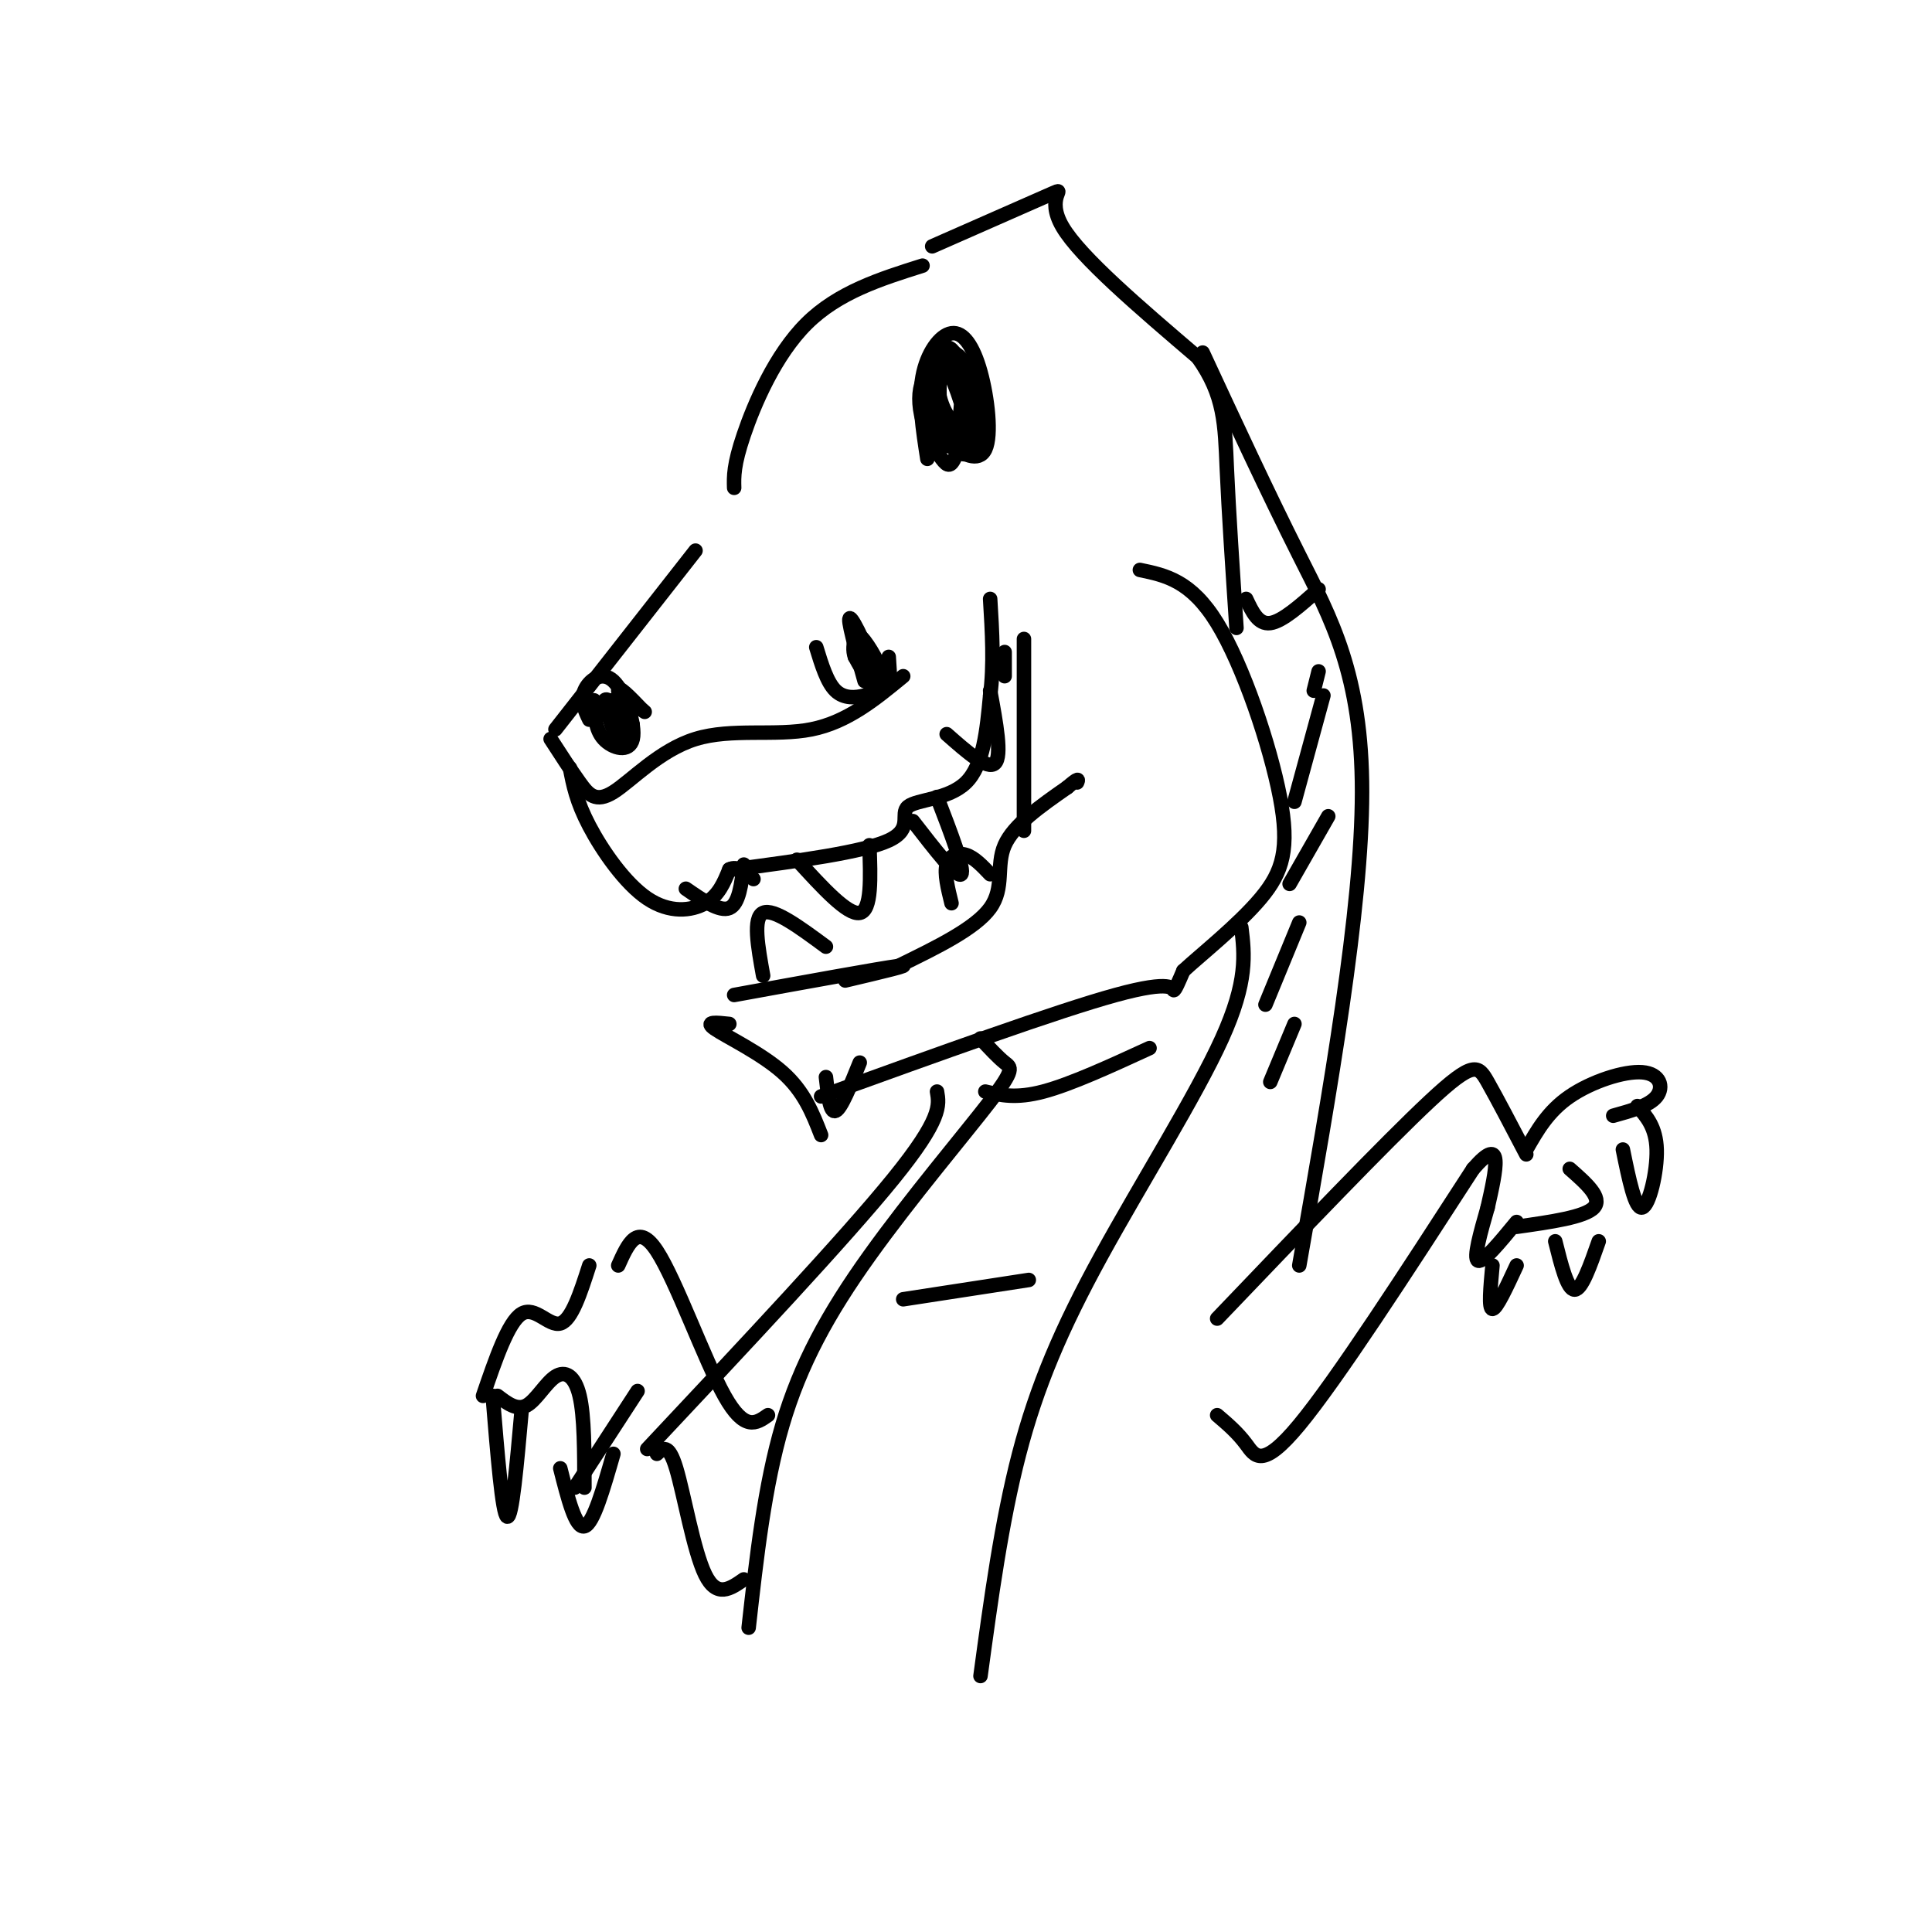 <svg viewBox='0 0 400 400' version='1.1' xmlns='http://www.w3.org/2000/svg' xmlns:xlink='http://www.w3.org/1999/xlink'><g fill='none' stroke='#000000' stroke-width='3' stroke-linecap='round' stroke-linejoin='round'><path d='M115,151c0.000,0.000 29.000,-37.000 29,-37'/><path d='M114,153c2.097,3.242 4.195,6.485 6,9c1.805,2.515 3.319,4.303 7,2c3.681,-2.303 9.530,-8.697 17,-11c7.470,-2.303 16.563,-0.515 24,-2c7.437,-1.485 13.219,-6.242 19,-11'/><path d='M152,101c-0.067,-2.356 -0.133,-4.711 2,-11c2.133,-6.289 6.467,-16.511 13,-23c6.533,-6.489 15.267,-9.244 24,-12'/><path d='M192,95c-0.942,-6.053 -1.884,-12.105 -1,-17c0.884,-4.895 3.593,-8.632 6,-9c2.407,-0.368 4.511,2.633 6,8c1.489,5.367 2.362,13.099 1,16c-1.362,2.901 -4.961,0.972 -7,-1c-2.039,-1.972 -2.520,-3.986 -3,-6'/><path d='M118,159c0.661,3.446 1.321,6.893 4,12c2.679,5.107 7.375,11.875 12,15c4.625,3.125 9.179,2.607 12,1c2.821,-1.607 3.911,-4.304 5,-7'/><path d='M151,180c1.667,-0.833 3.333,0.583 5,2'/><path d='M179,141c-1.853,-6.595 -3.707,-13.190 -3,-13c0.707,0.190 3.973,7.164 5,11c1.027,3.836 -0.185,4.533 -2,5c-1.815,0.467 -4.233,0.705 -6,-1c-1.767,-1.705 -2.884,-5.352 -4,-9'/><path d='M152,180c13.399,-1.786 26.798,-3.571 32,-6c5.202,-2.429 2.208,-5.500 4,-7c1.792,-1.500 8.369,-1.429 12,-5c3.631,-3.571 4.315,-10.786 5,-18'/><path d='M205,144c0.833,-6.333 0.417,-13.167 0,-20'/><path d='M152,206c15.083,-2.750 30.167,-5.500 34,-6c3.833,-0.500 -3.583,1.250 -11,3'/><path d='M151,212c-2.644,-0.289 -5.289,-0.578 -3,1c2.289,1.578 9.511,5.022 14,9c4.489,3.978 6.244,8.489 8,13'/><path d='M186,200c7.978,-3.889 15.956,-7.778 19,-12c3.044,-4.222 1.156,-8.778 3,-13c1.844,-4.222 7.422,-8.111 13,-12'/><path d='M221,163c2.500,-2.167 2.250,-1.583 2,-1'/><path d='M170,227c24.467,-8.844 48.933,-17.689 61,-21c12.067,-3.311 11.733,-1.089 12,-1c0.267,0.089 1.133,-1.956 2,-4'/><path d='M245,201c3.534,-3.282 11.370,-9.488 16,-15c4.630,-5.512 6.054,-10.330 4,-21c-2.054,-10.670 -7.587,-27.191 -13,-36c-5.413,-8.809 -10.707,-9.904 -16,-11'/><path d='M142,184c3.500,2.417 7.000,4.833 9,4c2.000,-0.833 2.500,-4.917 3,-9'/><path d='M165,178c5.250,5.750 10.500,11.500 13,11c2.500,-0.500 2.250,-7.250 2,-14'/><path d='M189,170c4.583,5.917 9.167,11.833 10,11c0.833,-0.833 -2.083,-8.417 -5,-16'/><path d='M158,202c-1.083,-6.000 -2.167,-12.000 0,-13c2.167,-1.000 7.583,3.000 13,7'/><path d='M197,187c-0.756,-3.067 -1.511,-6.133 -1,-8c0.511,-1.867 2.289,-2.533 4,-2c1.711,0.533 3.356,2.267 5,4'/><path d='M196,152c4.250,3.750 8.500,7.500 10,6c1.500,-1.500 0.250,-8.250 -1,-15'/><path d='M208,140c0.000,0.000 0.000,-5.000 0,-5'/><path d='M122,149c-0.936,-1.959 -1.872,-3.917 -1,-6c0.872,-2.083 3.553,-4.290 6,-2c2.447,2.290 4.659,9.078 4,12c-0.659,2.922 -4.188,1.978 -6,0c-1.812,-1.978 -1.906,-4.989 -2,-8'/><path d='M193,51c10.956,-4.822 21.911,-9.644 25,-11c3.089,-1.356 -1.689,0.756 2,7c3.689,6.244 15.844,16.622 28,27'/><path d='M248,74c5.600,7.844 5.600,13.956 6,23c0.400,9.044 1.200,21.022 2,33'/><path d='M249,73c6.711,14.467 13.422,28.933 20,42c6.578,13.067 13.022,24.733 13,49c-0.022,24.267 -6.511,61.133 -13,98'/><path d='M194,226c0.500,2.833 1.000,5.667 -9,18c-10.000,12.333 -30.500,34.167 -51,56'/><path d='M100,289c2.622,-7.667 5.244,-15.333 8,-17c2.756,-1.667 5.644,2.667 8,2c2.356,-0.667 4.178,-6.333 6,-12'/><path d='M103,289c2.000,1.530 4.000,3.060 6,2c2.000,-1.060 4.000,-4.708 6,-6c2.000,-1.292 4.000,-0.226 5,4c1.000,4.226 1.000,11.613 1,19'/><path d='M119,308c0.000,0.000 13.000,-20.000 13,-20'/><path d='M128,262c2.022,-4.511 4.044,-9.022 8,-3c3.956,6.022 9.844,22.578 14,30c4.156,7.422 6.578,5.711 9,4'/><path d='M136,301c1.200,-1.156 2.400,-2.311 4,3c1.600,5.311 3.600,17.089 6,22c2.400,4.911 5.200,2.956 8,1'/><path d='M102,289c1.000,12.250 2.000,24.500 3,25c1.000,0.500 2.000,-10.750 3,-22'/><path d='M116,304c1.583,6.250 3.167,12.500 5,12c1.833,-0.500 3.917,-7.750 6,-15'/><path d='M252,273c17.422,-18.222 34.844,-36.444 44,-45c9.156,-8.556 10.044,-7.444 12,-4c1.956,3.444 4.978,9.222 8,15'/><path d='M252,293c2.111,1.800 4.222,3.600 6,6c1.778,2.400 3.222,5.400 11,-4c7.778,-9.400 21.889,-31.200 36,-53'/><path d='M305,242c6.500,-7.500 4.750,0.250 3,8'/><path d='M308,250c-1.500,5.250 -3.000,10.500 -2,11c1.000,0.500 4.500,-3.750 8,-8'/><path d='M314,254c7.083,-1.000 14.167,-2.000 16,-4c1.833,-2.000 -1.583,-5.000 -5,-8'/><path d='M316,238c2.250,-3.958 4.500,-7.917 9,-11c4.500,-3.083 11.250,-5.292 15,-5c3.750,0.292 4.500,3.083 3,5c-1.500,1.917 -5.250,2.958 -9,4'/><path d='M336,238c1.267,6.200 2.533,12.400 4,12c1.467,-0.400 3.133,-7.400 3,-12c-0.133,-4.600 -2.067,-6.800 -4,-9'/><path d='M322,257c1.250,5.000 2.500,10.000 4,10c1.500,0.000 3.250,-5.000 5,-10'/><path d='M309,262c-0.417,4.500 -0.833,9.000 0,9c0.833,0.000 2.917,-4.500 5,-9'/><path d='M257,192c0.679,5.577 1.357,11.155 -4,23c-5.357,11.845 -16.750,29.958 -25,45c-8.250,15.042 -13.357,27.012 -17,41c-3.643,13.988 -5.821,29.994 -8,46'/><path d='M203,215c1.828,1.965 3.656,3.930 5,5c1.344,1.070 2.206,1.246 -3,8c-5.206,6.754 -16.478,20.088 -25,32c-8.522,11.912 -14.292,22.404 -18,35c-3.708,12.596 -5.354,27.298 -7,42'/><path d='M204,226c3.167,0.750 6.333,1.500 12,0c5.667,-1.500 13.833,-5.250 22,-9'/><path d='M187,269c0.000,0.000 26.000,-4.000 26,-4'/><path d='M258,124c1.250,2.667 2.500,5.333 5,5c2.500,-0.333 6.250,-3.667 10,-7'/><path d='M273,139c0.000,0.000 -1.000,4.000 -1,4'/><path d='M274,144c0.000,0.000 -6.000,22.000 -6,22'/><path d='M275,169c0.000,0.000 -8.000,14.000 -8,14'/><path d='M269,191c0.000,0.000 -7.000,17.000 -7,17'/><path d='M268,212c0.000,0.000 -5.000,12.000 -5,12'/><path d='M194,78c0.695,-1.792 1.390,-3.583 3,-3c1.610,0.583 4.136,3.541 5,8c0.864,4.459 0.066,10.418 -2,11c-2.066,0.582 -5.400,-4.211 -7,-8c-1.600,-3.789 -1.466,-6.572 -1,-8c0.466,-1.428 1.263,-1.502 3,-1c1.737,0.502 4.414,1.579 5,5c0.586,3.421 -0.917,9.188 -2,12c-1.083,2.812 -1.744,2.671 -3,1c-1.256,-1.671 -3.107,-4.873 -4,-8c-0.893,-3.127 -0.826,-6.179 0,-8c0.826,-1.821 2.413,-2.410 4,-3'/><path d='M195,76c1.669,-0.016 3.840,1.444 4,6c0.160,4.556 -1.691,12.209 -3,10c-1.309,-2.209 -2.074,-14.281 -1,-16c1.074,-1.719 3.989,6.915 5,11c1.011,4.085 0.119,3.621 -1,3c-1.119,-0.621 -2.466,-1.398 -4,-5c-1.534,-3.602 -3.257,-10.027 -2,-11c1.257,-0.973 5.492,3.507 7,7c1.508,3.493 0.288,5.998 -1,7c-1.288,1.002 -2.644,0.501 -4,0'/><path d='M195,88c-0.753,-2.732 -0.637,-9.561 0,-13c0.637,-3.439 1.794,-3.488 3,-1c1.206,2.488 2.460,7.512 3,10c0.540,2.488 0.364,2.440 -1,3c-1.364,0.560 -3.916,1.728 -5,-2c-1.084,-3.728 -0.699,-12.353 1,-13c1.699,-0.647 4.713,6.682 5,11c0.287,4.318 -2.154,5.624 -4,4c-1.846,-1.624 -3.099,-6.178 -3,-9c0.099,-2.822 1.549,-3.911 3,-5'/><path d='M197,73c1.396,-0.043 3.384,2.349 4,6c0.616,3.651 -0.142,8.560 -2,10c-1.858,1.440 -4.817,-0.589 -6,-3c-1.183,-2.411 -0.592,-5.206 0,-8'/><path d='M212,138c0.000,-4.333 0.000,-8.667 0,-3c0.000,5.667 0.000,21.333 0,37'/><path d='M171,223c0.417,3.750 0.833,7.500 2,7c1.167,-0.500 3.083,-5.250 5,-10'/><path d='M125,148c-0.110,-1.883 -0.221,-3.767 1,-3c1.221,0.767 3.773,4.183 4,6c0.227,1.817 -1.870,2.034 -3,0c-1.130,-2.034 -1.293,-6.318 0,-6c1.293,0.318 4.040,5.240 4,5c-0.040,-0.240 -2.869,-5.640 -3,-7c-0.131,-1.360 2.434,1.320 5,4'/><path d='M133,147c0.833,0.667 0.417,0.333 0,0'/><path d='M184,136c0.276,3.828 0.552,7.656 -1,6c-1.552,-1.656 -4.931,-8.794 -5,-10c-0.069,-1.206 3.174,3.522 4,6c0.826,2.478 -0.764,2.708 -2,2c-1.236,-0.708 -2.118,-2.354 -3,-4'/><path d='M177,136c-0.500,-1.333 -0.250,-2.667 0,-4'/></g>
</svg>